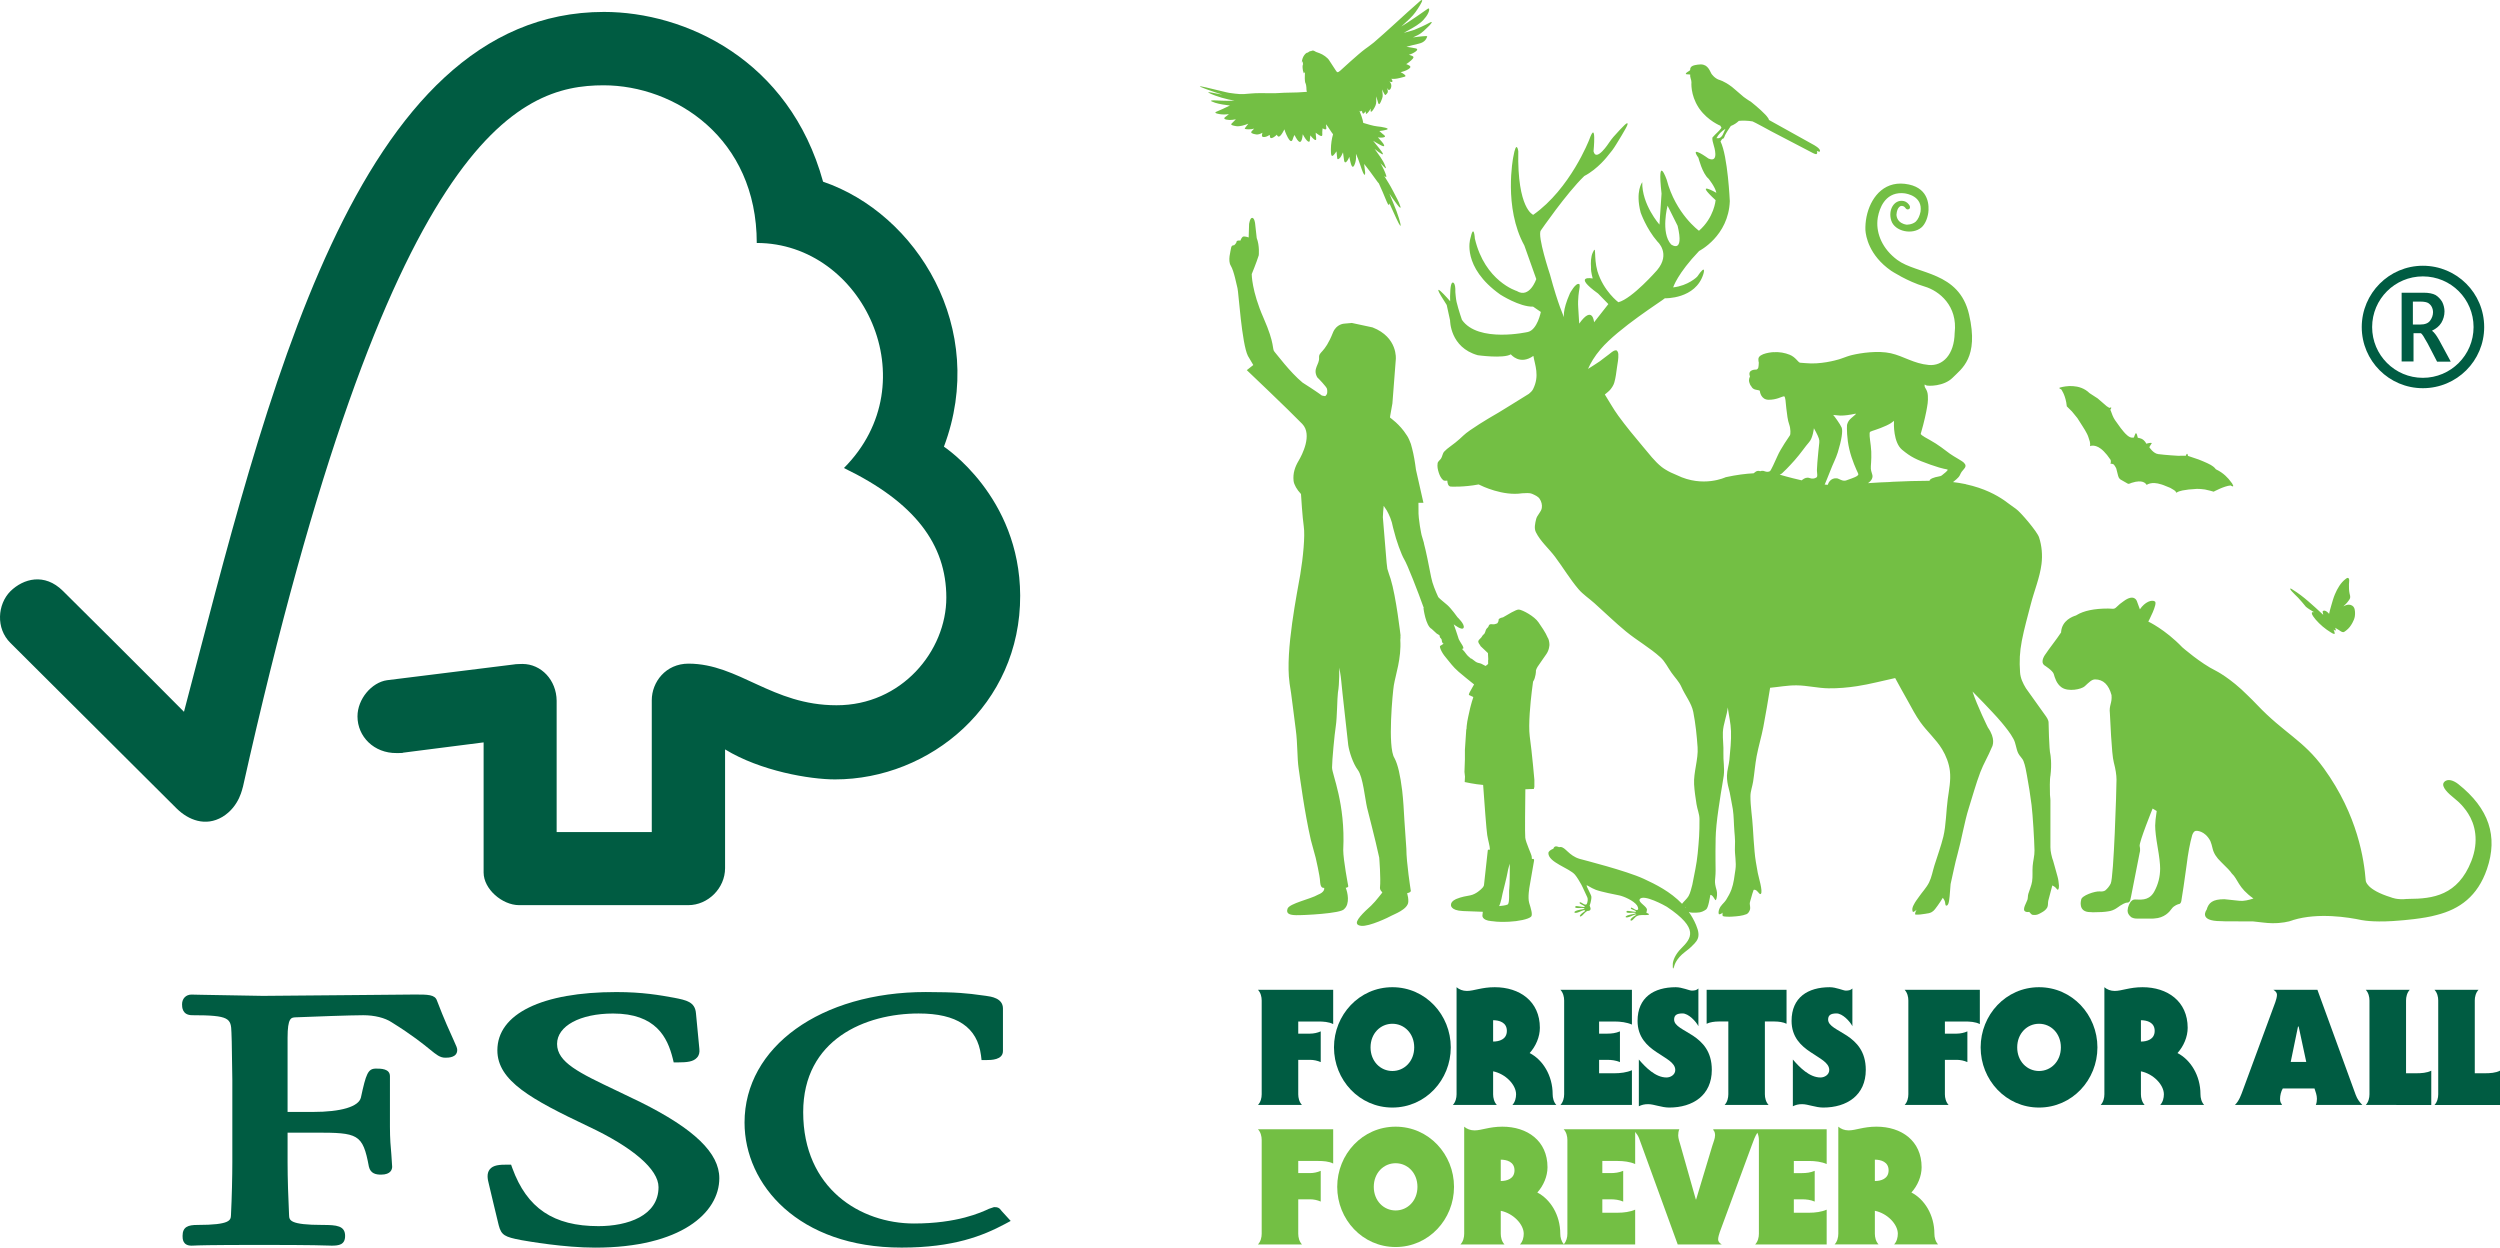 <?xml version="1.0" encoding="utf-8"?>
<!-- Generator: Adobe Illustrator 16.0.0, SVG Export Plug-In . SVG Version: 6.00 Build 0)  -->
<!DOCTYPE svg PUBLIC "-//W3C//DTD SVG 1.1//EN" "http://www.w3.org/Graphics/SVG/1.1/DTD/svg11.dtd">
<svg version="1.1" id="Layer_1" xmlns="http://www.w3.org/2000/svg" xmlns:xlink="http://www.w3.org/1999/xlink" x="0px" y="0px"
	 width="842.729px" height="420.567px" viewBox="0 0 842.729 420.567" enable-background="new 0 0 842.729 420.567"
	 xml:space="preserve">
<g>
	<g>
		<path fill="#005C42" d="M203.6,4.021c-84.166,0-113.89,130.765-141.581,235.92c-9.995-10.113-40.789-40.796-40.83-40.765
			c-6.194-6.12-13.302-4.152-17.671,0.121c-4.369,4.387-5,12.51,0,17.43c0.251,0.212,41.737,41.57,56.094,55.873
			c3.957,3.856,9.672,6.123,15.354,2.768c5.958-3.608,6.776-10.089,6.916-10.089C131.025,45.156,174.953,28.756,203.471,28.756
			c23.985,0,51.626,17.711,51.626,53.149c35.779,0,58.193,46.938,29.383,75.864c23.878,11.532,34.517,25.74,34.517,43.688
			c0,17.984-15.077,36.327-37.035,36.28c-21.79,0-32.873-13.989-49.87-14.027c-7.692,0-12.387,6.213-12.387,12.327v44.441H187.64
			v-44.264c-0.059-6.944-5.181-12.402-11.535-12.402c-0.122,0-2.756,0.063-2.692,0.146l-42.945,5.335
			c-5.198,0.739-9.964,6.353-9.964,12.198c0,6.812,5.561,12.441,13.189,12.359c0.948,0,2.246,0,2.132-0.119
			c-0.074,0,27.196-3.479,27.196-3.479v43.868c0,5.586,6.281,10.979,11.932,10.996h57.059c6.656,0,12.401-5.718,12.401-12.453
			v-40.05c11.942,7.301,28.535,10.116,37.068,10.116c31.997,0,62.549-25.152,62.41-62.004c-0.13-33.478-25.704-50.152-25.704-50.152
			c15.027-39.995-9.251-78.589-40.739-89.329C266.072,19.989,230.827,4.021,203.6,4.021"/>
		<path fill="#005C42" d="M167.657,354.051c0,10.346,11.56,16.571,30.561,25.606c15.083,7.062,23.765,14.534,23.765,20.507
			c0,9.707-10.463,13.156-20.249,13.156c-15.149,0-24.099-6.023-29.035-19.563l-0.416-1.165h-1.221
			c-2.692,0-4.807,0.119-5.991,1.609c-1.04,1.354-0.755,3.155-0.284,4.918c-0.042-0.034,3.324,13.894,3.324,13.894
			c0.884,3.41,2.099,3.952,7.506,5.002c2.366,0.42,14.605,2.552,24.973,2.552c28.94,0,41.886-11.753,41.886-23.399
			c0-8.486-8.416-16.611-26.548-25.639l-8.267-3.976c-12.412-5.907-19.877-9.438-19.877-15.659c0-6.028,7.741-10.243,18.888-10.243
			c14.453,0,18.334,8.087,20.104,15.136l0.323,1.339h1.396c3.21,0,5.244-0.261,6.425-1.582c0.723-0.73,0.965-1.737,0.835-2.945
			l-1.151-12.042c-0.315-3.85-3.265-4.414-7.346-5.219c-4.862-0.885-10.682-1.924-19.476-1.924
			C182.668,334.414,167.657,341.762,167.657,354.051"/>
		<path fill="#005C42" d="M250.979,378.411c0,20.921,18.19,42.141,52.942,42.141c17.542,0,27.42-4.001,34.774-7.912l2.001-1.073
			l-3.248-3.561l0.179,0.183c-0.754-1.103-1.389-1.287-2.546-1.287l-1.704,0.576c-2.635,1.231-10.684,4.955-25.284,4.955
			c-17.969,0-37.344-11.728-37.344-37.535c0-24.568,20.997-33.26,38.917-33.26c12.914,0,19.773,4.607,21.021,14.127l0.186,1.572
			h1.611c1.516,0,5.603,0,5.603-3.055v-14.333c0-3.497-4.036-4.031-5.748-4.262l-1.677-0.219c-4.134-0.577-8.09-1.065-18.58-1.065
			C276.693,334.414,250.979,352.906,250.979,378.411"/>
		<path fill="#005C42" d="M119.921,335.429l-31.307,0.273l-20.888-0.366l-3.177-0.071c-1.858,0-3.179,1.34-3.179,3.265
			c0,0.899,0,3.691,3.438,3.691c12.62,0,13.067,1.05,13.211,5.868l0.099,3.052l0.197,12.884v27.765
			c0,4.607-0.157,11.916-0.458,17.825c-0.079,1.689-0.185,3.303-11.332,3.303c-3.104,0-4.984,0.619-4.984,3.7
			c0,0.902,0,3.283,3.009,3.283l0.712-0.022c1.321-0.065,4.862-0.226,22.291-0.226c18.556,0,22.308,0.185,23.542,0.226l0.688,0.022
			c2.431,0,4.548-0.275,4.548-3.283c0-3.438-2.846-3.7-7.548-3.7c-11.204,0-11.266-1.613-11.34-3.276
			c-0.275-5.428-0.503-12.748-0.503-17.852v-9.988h9.361c14.367,0,15.994,0.375,18.044,11.453c0.561,2.407,2.481,2.704,4.093,2.704
			c3.381,0,3.754-1.847,3.754-2.678l-0.268-4.113c-0.235-2.384-0.479-5.354-0.479-9.378v-16.997c0-2.579-3.055-2.579-4.709-2.579
			c-2.714,0-3.349,1.745-5.081,9.785c-0.763,3.064-6.688,4.829-16.252,4.829H96.94v-24.985c0-6.803,1.208-6.842,2.705-6.911
			c5.491-0.234,18.816-0.71,22.803-0.71c3.795,0,7.291,0.872,9.55,2.362c7.102,4.418,10.748,7.418,12.954,9.206
			c2.148,1.745,3.357,2.755,5.139,2.755c0.996,0,4.036,0,4.036-2.612c0-0.634-0.259-1.235-1.247-3.387
			c-1.151-2.563-3.129-6.793-5.586-13.258c-0.687-2.041-3.064-2.041-7.457-2.041L119.921,335.429z"/>
	</g>
	<g>
		<g>
			<g>
				<path fill="#73BF44" d="M425.304,384.263v31.627c0,1.199-0.328,2.614-1.255,3.598h14.833c-0.927-0.983-1.255-2.398-1.255-3.598
					v-11.616h3.979c1.201,0,2.512,0.271,3.599,0.764v-10.36c-1.087,0.489-2.397,0.763-3.599,0.763h-3.979v-4.09h6.708
					c1.69,0,3.598,0.11,5.069,0.873v-11.56h-25.355C424.976,381.643,425.304,383.062,425.304,384.263z"/>
				<path fill="#73BF44" d="M470.451,379.791c-11.179,0-19.685,9.324-19.685,20.284s8.506,20.285,19.685,20.285
					c11.177,0,19.685-9.325,19.685-20.285S481.628,379.791,470.451,379.791z M470.451,408.035c-4.034,0-7.361-3.271-7.361-7.96
					s3.327-7.963,7.361-7.963c4.033,0,7.36,3.273,7.36,7.963S474.484,408.035,470.451,408.035z"/>
				<path fill="#73BF44" d="M591.652,380.663h-14.117v0.273c0.436,0.325,0.602,1.145,0.602,1.744c0,1.146-0.602,2.398-0.93,3.543
					l-5.454,18.104h-0.107l-5.126-18.104c-0.328-1.145-0.818-2.506-0.818-3.49c0-0.709,0.108-1.472,0.382-2.07h-14.884h-0.82H527.1
					c0.926,0.979,1.252,2.398,1.252,3.6v31.627c0,1.169-0.32,2.539-1.195,3.521c-0.88-0.979-1.201-2.352-1.201-3.521
					c0-6.38-3.378-11.669-7.742-13.905c2.072-2.291,3.435-5.451,3.435-8.507c0-8.942-6.815-13.686-15.211-13.686
					c-4.419,0-7.036,1.254-9.381,1.254c-1.417,0-2.618-0.49-3.49-1.254v36.098c0,1.2-0.325,2.617-1.254,3.599h14.832
					c-0.927-0.981-1.254-2.398-1.254-3.599v-7.743c4.253,0.872,7.745,4.581,7.745,7.743c0,1.2-0.328,2.617-1.258,3.599H527.1h0.112
					h23.987v-11.724c-1.689,0.762-3.926,1.035-5.887,1.035h-5.183v-4.525h2.782c1.417,0,2.834,0.163,4.253,0.764v-10.36
					c-1.419,0.6-2.836,0.763-4.253,0.763h-2.782v-4.09h5.183c1.961,0,4.197,0.273,5.887,1.036v-10.825
					c0.539,0.639,1.013,1.331,1.306,2.103l13.034,35.824h14.83c-0.653-0.437-1.201-0.872-1.201-1.746
					c0-0.652,0.33-1.797,0.548-2.398l10.796-29.282c0.566-1.539,1.077-3.015,1.88-4.232c0.353,0.786,0.515,1.652,0.515,2.435v31.627
					c0,1.199-0.327,2.614-1.254,3.598h24.101v-11.724c-1.69,0.762-3.926,1.035-5.887,1.035h-5.181v-4.525h2.779
					c1.42,0,2.838,0.163,4.254,0.764v-10.36c-1.416,0.6-2.834,0.763-4.254,0.763h-2.779v-4.09h5.181
					c1.961,0,4.196,0.273,5.887,1.036v-11.723h-22.405H591.652z M505.89,398.112v-7.199c2.019,0,4.635,0.71,4.635,3.602
					C510.524,397.401,507.908,398.112,505.89,398.112z"/>
				<path fill="#73BF44" d="M644.323,401.983c2.072-2.291,3.438-5.451,3.438-8.507c0-8.942-6.819-13.686-15.215-13.686
					c-4.418,0-7.034,1.254-9.378,1.254c-1.417,0-2.618-0.49-3.489-1.254v36.098c0,1.2-0.328,2.617-1.255,3.599h14.83
					c-0.927-0.981-1.252-2.398-1.252-3.599v-7.743c4.253,0.872,7.743,4.581,7.743,7.743c0,1.2-0.328,2.617-1.258,3.599h14.832
					c-0.926-0.981-1.251-2.398-1.251-3.599C652.068,409.509,648.688,404.22,644.323,401.983z M632.002,398.112v-7.199
					c2.016,0,4.633,0.71,4.633,3.602C636.635,397.401,634.018,398.112,632.002,398.112z"/>
			</g>
			<g>
				<path fill="#005C42" d="M437.627,368.877c0,1.202,0.328,2.617,1.255,3.597h-14.83c0.927-0.979,1.252-2.395,1.252-3.597v-31.621
					c0-1.202-0.325-2.618-1.252-3.601h25.353v11.557c-1.472-0.765-3.379-0.873-5.069-0.873h-6.708v4.091h3.982
					c1.198,0,2.509-0.272,3.596-0.765v10.362c-1.087-0.493-2.397-0.764-3.596-0.764h-3.982V368.877z"/>
				<path fill="#005C42" d="M469.361,361.025c4.034,0,7.359-3.269,7.359-7.96c0-4.688-3.325-7.963-7.359-7.963
					c-4.036,0-7.362,3.275-7.362,7.963C461.999,357.757,465.325,361.025,469.361,361.025 M489.043,353.065
					c0,10.959-8.506,20.281-19.682,20.281c-11.18,0-19.687-9.322-19.687-20.281c0-10.96,8.507-20.286,19.687-20.286
					C480.537,332.779,489.043,342.105,489.043,353.065"/>
				<path fill="#005C42" d="M503.317,351.102c2.018,0,4.634-0.713,4.634-3.603c0-2.889-2.616-3.593-4.634-3.593V351.102z
					 M490.995,332.779c0.872,0.76,2.073,1.257,3.49,1.257c2.348,0,4.96-1.257,9.378-1.257c8.394,0,15.212,4.742,15.212,13.689
					c0,3.047-1.362,6.219-3.439,8.504c4.371,2.238,7.752,7.522,7.752,13.904c0,1.202,0.323,2.617,1.249,3.597h-14.826
					c0.924-0.979,1.246-2.395,1.246-3.597c0-3.163-3.484-6.869-7.739-7.742v7.742c0,1.202,0.326,2.617,1.256,3.597h-14.832
					c0.929-0.979,1.254-2.395,1.254-3.597V332.779z"/>
				<path fill="#005C42" d="M550.107,372.474h-24.101c0.925-0.979,1.258-2.395,1.258-3.597v-31.62c0-1.203-0.333-2.619-1.258-3.602
					h24.101v11.723c-1.685-0.768-3.923-1.039-5.885-1.039h-5.18v4.091h2.78c1.419,0,2.828-0.163,4.247-0.764v10.361
					c-1.419-0.601-2.828-0.764-4.247-0.764h-2.78v4.524h5.18c1.962,0,4.2-0.273,5.885-1.033V372.474z"/>
				<path fill="#005C42" d="M552.443,357.156c2.297,2.669,5.619,6.054,9.325,6.054c1.37,0,2.949-0.932,2.949-2.513
					c0-2.51-3.164-3.872-6.333-6.05c-3.209-2.131-6.377-5.071-6.377-10.524c0-7.906,5.51-11.344,12.871-11.344
					c2.124,0,4.578,1.146,5.398,1.146c0.867,0,1.639-0.106,2.238-0.708v12.704c-0.819-1.634-3.329-4.303-5.352-4.303
					c-2.017,0-2.828,0.652-2.828,2.067c0,2.181,3.162,3.326,6.38,5.453c3.162,2.128,6.324,5.237,6.324,11.508
					c0,8.561-6.381,12.7-14.343,12.7c-2.616,0-5.13-1.143-7.142-1.143c-1.197,0-2.131,0.221-3.112,0.708V357.156z"/>
				<path fill="#005C42" d="M575.292,333.655h26.937v11.447c-1.084-0.545-2.664-0.764-4.028-0.764h-3.275v24.538
					c0,1.202,0.325,2.617,1.257,3.597H581.35c0.924-0.979,1.254-2.395,1.254-3.597v-24.538h-3.272c-1.362,0-2.942,0.219-4.039,0.764
					V333.655z"/>
				<path fill="#005C42" d="M604.36,357.156c2.289,2.669,5.618,6.054,9.322,6.054c1.362,0,2.944-0.932,2.944-2.513
					c0-2.51-3.164-3.872-6.324-6.05c-3.217-2.131-6.378-5.071-6.378-10.524c0-7.906,5.505-11.344,12.865-11.344
					c2.129,0,4.579,1.146,5.396,1.146c0.875,0,1.64-0.106,2.238-0.708v12.704c-0.819-1.634-3.322-4.303-5.343-4.303
					c-2.019,0-2.836,0.652-2.836,2.067c0,2.181,3.161,3.326,6.379,5.453c3.162,2.128,6.32,5.237,6.32,11.508
					c0,8.561-6.377,12.7-14.339,12.7c-2.617,0-5.12-1.143-7.142-1.143c-1.197,0-2.121,0.221-3.104,0.708V357.156z"/>
				<path fill="#005C42" d="M655.606,368.877c0,1.202,0.333,2.617,1.258,3.597h-14.826c0.925-0.979,1.25-2.395,1.25-3.597v-31.621
					c0-1.202-0.325-2.618-1.25-3.601h25.349v11.557c-1.467-0.765-3.382-0.873-5.066-0.873h-6.714v4.091h3.99
					c1.192,0,2.504-0.272,3.59-0.765v10.362c-1.086-0.493-2.397-0.764-3.59-0.764h-3.99V368.877z"/>
				<path fill="#005C42" d="M687.341,361.025c4.04,0,7.364-3.269,7.364-7.96c0-4.688-3.324-7.963-7.364-7.963
					c-4.035,0-7.358,3.275-7.358,7.963C679.982,357.757,683.306,361.025,687.341,361.025 M707.025,353.065
					c0,10.959-8.504,20.281-19.685,20.281c-11.175,0-19.679-9.322-19.679-20.281c0-10.96,8.504-20.286,19.679-20.286
					C698.521,332.779,707.025,342.105,707.025,353.065"/>
				<path fill="#005C42" d="M721.688,351.102c2.018,0,4.638-0.713,4.638-3.603c0-2.889-2.62-3.593-4.638-3.593V351.102z
					 M709.369,332.779c0.873,0.76,2.072,1.257,3.485,1.257c2.351,0,4.968-1.257,9.378-1.257c8.398,0,15.215,4.742,15.215,13.689
					c0,3.047-1.361,6.219-3.438,8.504c4.369,2.238,7.751,7.522,7.751,13.904c0,1.202,0.324,2.617,1.246,3.597h-14.824
					c0.924-0.979,1.246-2.395,1.246-3.597c0-3.163-3.484-6.869-7.739-7.742v7.742c0,1.202,0.332,2.617,1.256,3.597h-14.832
					c0.932-0.979,1.257-2.395,1.257-3.597V332.779z"/>
				<path fill="#005C42" d="M777.417,357.97l-2.56-11.939h-0.22l-2.457,11.939H777.417z M781.18,333.655l12.92,35.44
					c0.543,1.471,1.362,2.51,2.238,3.378h-15.702c0.269-0.598,0.379-1.358,0.379-2.07c0-1.198-0.436-2.348-0.817-3.49h-10.69
					c-0.602,0.983-0.924,2.403-0.924,3.542c0,0.601,0.162,1.421,0.599,1.748v0.271h-15.815c1.422-1.358,2.078-3.325,2.839-5.396
					L767,337.799c0.221-0.603,0.545-1.745,0.545-2.4c0-0.876-0.545-1.31-1.203-1.743H781.18z"/>
				<path fill="#005C42" d="M811.059,361.789h3.428c1.693,0,3.599-0.111,5.076-0.872v11.558H797.48
					c0.925-0.98,1.248-2.397,1.248-3.598v-31.62c0-1.203-0.323-2.62-1.248-3.602h14.826c-0.926,0.981-1.248,2.398-1.248,3.602
					V361.789z"/>
				<path fill="#005C42" d="M834.226,361.789h3.436c1.688,0,3.6-0.111,5.068-0.872v11.558h-22.082
					c0.934-0.98,1.256-2.397,1.256-3.598v-31.62c0-1.203-0.322-2.62-1.256-3.602h14.832c-0.922,0.981-1.254,2.398-1.254,3.602
					V361.789z"/>
			</g>
		</g>
		<path fill="#73BF44" d="M558.254,307.379 M774.657,201.465c0.939,0.98,1.774,2.033,2.649,3.083
			c0.827,0.717,1.943,1.295,2.813,1.863c-0.251-0.108-0.65-0.102-0.815,0.083c-0.066,0.516,0.242,0.946,0.488,1.326
			c0.251,0.377,0.536,0.738,0.813,1.056c1.466,1.682,3.137,3.099,5.057,4.272c0.398,0.246,0.823,0.534,1.322,0.566
			c0.089-0.601-0.224-1.036-0.377-1.487c0.218,0.137,0.367,0.338,0.757,0.295c0.074-0.348-0.141-0.63-0.217-0.915
			c0.458,0.243,0.855,0.51,1.328,0.81c0.388,0.248,0.934,0.719,1.457,0.677c0.256-0.021,0.662-0.353,0.945-0.571
			c0.92-0.699,1.535-1.532,2.085-2.54c0.343-0.634,0.715-1.414,0.838-2.245c0.136-0.941,0.068-2.109-0.202-2.775
			c-0.259-0.633-1.001-1.145-1.838-1.132c-0.757,0.01-1.247,0.288-1.841,0.567c0.665-0.571,1.296-1.224,1.813-1.974
			c0.18-0.26,0.395-0.528,0.461-0.812c0.13-0.562-0.079-1.11-0.19-1.621c-0.179-0.831-0.219-1.995-0.192-2.974
			c0.025-0.747,0.304-2.003-0.295-2.19c-0.301-0.097-0.586,0.163-0.835,0.352c-1.677,1.27-2.779,3.217-3.612,5.18
			c-0.514,1.204-0.846,2.495-1.221,3.758c-0.281,0.96-0.555,1.941-0.771,2.95l-0.069-0.293c-1.548-1.631-2.085-0.646-2.085-0.646
			l0.202,1.015c-0.009,0.028-0.019,0.055-0.022,0.084c-1.634-1.542-3.302-3.064-5.015-4.542c-1.629-1.408-3.354-2.751-5.217-3.896
			c-0.26-0.16-0.549-0.425-0.893-0.379c0.072,0.354,0.318,0.638,0.54,0.894C773.188,200.079,773.962,200.745,774.657,201.465z
			 M646.499,79.087c-0.007-0.002-0.02-0.003-0.029-0.006v0.035C646.47,79.116,646.481,79.102,646.499,79.087z M828.688,264.33
			c-1.48-1.173-3.671-2.103-4.845-0.626c-1.175,1.478,1.797,4.046,3.276,5.222c0.509,0.403,0.984,0.811,1.431,1.221
			c0.053,0.046,0.511,0.438,1.166,1.146c0.078,0.087,0.152,0.171,0.228,0.254c0.142,0.158,0.287,0.327,0.438,0.508
			c0.624,0.729,1.164,1.466,1.624,2.214c2.272,3.55,3.731,9.164,1.065,15.981c-4.552,11.638-13.032,12.722-21.068,12.76
			c-0.157,0.015-0.324,0.022-0.485,0.034l0.008-0.031c-3.521,0.419-5.493-0.515-5.493-0.515c-8.527-2.62-8.561-5.633-8.561-5.633
			h-0.002c-0.555-6.915-2.597-21.916-14.123-37.864c-6.88-9.515-13.454-11.866-22.495-21.403c-1.13-1.19-2.177-2.234-3.172-3.176
			c-0.008-0.009-0.013-0.017-0.021-0.028c-5.868-5.891-10.762-8.307-10.762-8.307c-5.126-2.51-11.255-7.881-11.255-7.881
			c-5.833-6.07-11.466-8.678-11.466-8.678s3.275-6.121,2.218-6.79c-1.061-0.668-3.337,0.13-5.057,2.66l-1.023-2.787
			c0,0-0.867-2.633-4.489,0.071l-0.002,0.003c-0.767,0.502-1.604,1.178-2.489,2.063c-0.735,0.734-1.349,0.387-2.721,0.387
			c-4.649,0-8.179,0.734-10.589,2.195c-0.071,0.042-0.141,0.093-0.212,0.134c-1.232,0.361-4.672,1.691-5.025,5.46
			c-0.006,0.093,0.006,0.159,0.004,0.243c-1.622,2.481-4,5.393-5.186,7.229c0,0-2.119,2.604-0.445,3.886c0,0,2.758,1.721,3.135,2.89
			c0.359,1.194,0.898,3.323,2.678,4.553c2.26,1.553,6.661,0.629,7.763-0.384c1.438-1.33,2.365-2.319,3.484-2.319
			c2.749,0,4.601,1.759,5.554,5.288c0.254,2.757-0.896,3.406-0.549,6.163c0.087,1.037,0.549,13.852,1.323,16.524
			c0.604,2.315,0.907,4.253,0.907,5.809c0,3.267-0.92,33.052-1.955,35.041c-0.466,0.934-1.097,1.694-1.848,2.316
			c-0.276,0.175-0.858,0.442-1.851,0.326c-1.422-0.166-6.27,1.38-6.27,2.885c0,0-1.205,4.092,3.091,4.092l0.021-0.016
			c0.256,0.037,0.51,0.071,0.789,0.071c2.383,0,4.135-0.107,5.278-0.324c0.008-0.001,0.008,0,0.008,0
			c2.021-0.233,3.475-1.606,3.947-1.885c0.473-0.28,1.616-1.061,2.481-1.061c0.862,0,0.99-1.015,0.99-1.015v-0.002
			c0.069-0.26,0.151-0.641,0.24-1.105l0.002,0.001l2.867-14.599c0.363-1.128,0.012-2.341,0.012-2.341
			c-0.208-1.337,4.371-12.638,4.371-12.638l1.375,0.835c-0.338,2.236-0.513,3.874-0.513,4.907c0,1.634,0.277,4.065,0.838,7.289
			c0.563,3.229,0.837,5.621,0.837,7.169c0,2.759-0.647,5.326-1.937,7.702c-0.039,0.074-0.084,0.139-0.123,0.211
			c-0.076,0.131-0.159,0.261-0.238,0.393c-1.802,2.691-4.567,2.149-6.218,2.149c-1.346,0-2.03,1.764-2.284,2.627
			c-0.016,0.044-0.025,0.095-0.037,0.145l-0.047,0.315c-0.035,0.213-0.089,0.416-0.089,0.655c0,0.797,0.353,1.464,1.013,2.014
			l-0.012,0.011c0,0,0.515,0.676,2.188,0.676h4.211c0.22,0.009,0.388,0.016,0.479,0.016c0.204,0,0.392-0.013,0.586-0.021
			c0.031,0,0.055,0.005,0.091,0.005c0.072,0,0.131-0.016,0.202-0.018c0.089-0.004,0.175-0.012,0.259-0.02
			c3.408-0.18,5.118-2.234,5.862-3.301c0.779-1.111,2.284-1.532,2.284-1.532c0.974,0,1.019-1.507,1.019-1.507
			c0.357-2.012,0.916-5.854,1.7-11.554c0.49-4.046,1.121-7.433,1.893-10.178c0.177-0.537,0.593-1.474,1.375-1.474
			c0,0,2.838-0.194,4.751,3.431c0.294,0.744,0.552,1.572,0.758,2.534c0.349,1.558,1.297,3.063,2.848,4.526
			c1.974,1.892,3.184,3.179,3.61,3.873c2.152,1.977,2.058,4.755,7.309,8.454c-1.635,0.523-3.191,0.908-4.649,0.779
			c-1.598-0.142-5.153-0.548-5.153-0.548c-3.979,0-5.313,1.179-5.988,3.566h-0.003c0,0-2.954,3.833,4.818,3.833
			c0.012,0,0.02-0.001,0.031-0.001c0.417,0.035,0.851,0.055,1.313,0.055c2.132,0,5.451,0.021,9.515,0.038
			c0.783,0.071,1.89,0.196,3.517,0.393c3.919,0.476,6.831,0.027,8.494-0.388c0.025,0,0.049,0,0.074,0
			c0.097-0.037,0.199-0.063,0.295-0.1c0.653-0.181,1.06-0.339,1.184-0.392c8.435-2.54,18.548-0.92,23.072,0.051
			c0,0,0.005,0,0.008-0.002c0.934,0.176,5.273,0.857,13.284,0.098c0,0,7.604-0.568,11.959-1.829
			c7.78-1.973,13.803-6.336,16.942-15.477C842.138,281.88,838.981,272.514,828.688,264.33z M694.818,131.253
			c0.081,0.108,1.186,1.61,1.7,4.398c0.059,0.521,0.134,0.994,0.167,1.203c0.002,0.044,0.016,0.079,0.018,0.122h0.002l0.003,0.005
			l1.744,1.733l1.809,2.214l1.716,2.693c0,0,1.563,2.33,1.988,3.687c0.264,0.841,0.419,1.325,0.501,1.572
			c0.101,0.452,0.16,0.996,0.052,1.517c0,0,1.988-1.008,4.694,1.792l0.653,0.733c0.002,0.002,0.002,0.003,0.004,0.006
			c0.006,0.004,0.008,0.004,0.01,0.006l0.385,0.43l1.227,1.679c0.033,0.142,0.151,0.768-0.073,1.295c0,0,0.498-0.137,1.158,0.264
			c0.116,0.169,0.244,0.364,0.404,0.603c0.488,0.733,0.495,1.119,0.495,1.119l0.543,2.127c0.188,0.804,0.778,1.183,0.778,1.183
			l2.444,1.391c0.232,0.22,1.001-0.117,1.313-0.267c1.941-0.633,3.109-0.531,3.783-0.314c0.183,0.071,0.367,0.137,0.534,0.248
			c0.289,0.187,0.559,0.423,0.761,0.767c0,0,0.186-0.144,0.525-0.293c0.163-0.074,0.375-0.143,0.626-0.206l0.01,0.001
			c0.804-0.196,2.053-0.232,3.798,0.336c0.088,0.025,0.16,0.049,0.241,0.077c0.18,0.057,0.362,0.121,0.56,0.195
			c0.024,0.014,0.069,0.029,0.097,0.038c0.078,0.036,0.13,0.059,0.13,0.059l1.967,0.794c0,0,0.436,0.254,1.205,0.718
			c0.78,0.441,0.757,0.92,0.757,0.92l0.973-0.453l1.156-0.314l2.122-0.323c0,0,1.902-0.143,2.698-0.205
			c0.792-0.062,2.779,0.2,2.779,0.2l1.741,0.408l1.19,0.33c0,0,3.534-1.924,5.708-2.102c0.256,0.165,1,0.603,0.856,0.047
			c0.008,0.002,0.018,0.002,0.025,0.004c0,0-0.02-0.042-0.052-0.102c-0.057-0.151-0.148-0.341-0.323-0.621
			c-0.165-0.265-0.301-0.439-0.419-0.554c-0.86-1.203-2.454-2.985-4.94-4.166c-0.034-0.018-0.057-0.029-0.057-0.029l-0.097-0.075
			c0,0-0.382-0.676-1.69-1.428c-1.301-0.748-4.059-1.817-4.059-1.817l-3.612-1.22c-0.216-1.286-0.562-0.523-0.719-0.064
			l-0.598,0.003h-0.739l-1.155,0.037c0,0-4.414-0.252-6.806-0.577c-1.688-0.196-3.019-2.336-3.019-2.336l0.678-1.118
			c0,0,0.442-0.371-0.218-0.339c-0.67,0.027-1.466,0.293-1.466,0.293s-0.485-1.175-1.64-1.68c-0.405-0.167-0.829-0.27-1.23-0.332
			c-0.051-0.213-0.142-0.583-0.242-0.903l0.002-0.003c0,0-0.017-0.051-0.041-0.123c0-0.005-0.003-0.009-0.003-0.013
			c-0.003-0.002-0.003-0.005-0.003-0.008c-0.008-0.022-0.018-0.045-0.027-0.067c-0.041-0.113-0.083-0.202-0.122-0.257
			c-0.119-0.193-0.278-0.279-0.432,0.151c0,0-0.357,0.732-0.456,1.145c-0.33,0.01-0.547,0.038-0.547,0.038
			c-1.079,0.071-2.417-1.423-2.881-1.985l-0.165-0.202l-0.015-0.019l-0.815-1.003c0,0-1.134-1.575-1.938-2.7
			c-0.628-0.88-1.163-2.381-1.362-2.984l-0.22-0.495c0.69-1.008,0.116-0.846-0.322-0.637l-0.897-0.573l-3.043-2.627l-2.74-1.776
			c-3.392-3.354-8.366-2.316-9.692-1.959c-0.155,0.028-0.269,0.062-0.345,0.098l-0.003,0.001
			C693.929,130.854,694.482,131.121,694.818,131.253z M416.597,40.211c-0.424,0.438-0.973,1.02-1.225,1.242
			c-0.417,0.364-0.848,0.735,1.355,1.077c1.144,0.175,2.775-0.315,4.076-0.834c-0.367,0.491-0.717,0.962-0.935,1.214
			c-0.52,0.606-0.313,0.636,1.092,0.683c0.634,0.024,1.284-0.095,1.81-0.239c-0.296,0.318-0.573,0.614-0.769,0.811
			c-0.641,0.636,0.143,0.949,1.444,1.153c0.712,0.111,1.519-0.229,2.102-0.563c-0.199,0.941-0.426,1.586,0.858,1.408
			c0.515-0.071,1.082-0.355,1.606-0.701c0.099,0.801,0.062,1.543,1.348,0.783c0.355-0.207,0.715-0.509,1.058-0.839
			c0.177,0.479,0.52,0.939,1.126,0.386c0.468-0.426,0.996-1.328,1.429-2.188c0.139,0.505,0.336,1.061,0.611,1.671
			c1.469,3.266,1.999,2.345,2.248,1.457c0.123-0.434,0.34-0.885,0.532-1.233c1.443,2.851,2.008,2.62,2.37,1.81
			c0.249-0.558,0.364-1.46,0.417-2.063c1.345,2.55,2.25,2.955,2.365,2.188c0.084-0.526,0.146-1.245,0.186-1.795
			c2.027,2.477,2.074,1.464,1.948,0.711c-0.088-0.513-0.123-1.229-0.133-1.63c0.155,0.123,0.315,0.25,0.485,0.375
			c2.051,1.506,1.728,0.471,1.723-0.467c-0.003-0.414,0.06-0.931,0.126-1.38c1.175,0.734,1.33,0.219,1.241-0.211
			c-0.063-0.317-0.081-0.755-0.078-1.158c0.566,0.68,1.88,2.855,2.351,3.384c-0.453,1.517-0.702,3.227-0.731,5.071
			c-0.029,2.075,0.236,2.514,0.781,2.066c0.371-0.309,0.85-0.993,1.113-1.39c0.283,2.45,0.064,3.056,0.932,2.429
			c0.488-0.356,0.946-1.306,1.257-2.083c0.12,0.71,0.224,1.427,0.266,1.986c0.106,1.412,0.446,1.971,1.314,0.646
			c0.263-0.399,0.428-0.792,0.531-1.149c0.126,0.587,0.257,1.187,0.393,1.763c0.576,2.467,1.185,1.83,1.692,0.009
			c0.244-0.875,0.239-1.921,0.173-2.779c0.392,0.891,0.921,2.104,1.574,4.135c1.247,3.87,1.57,3.174,1.53,2.197
			c-0.026-0.473-0.187-1.738-0.35-2.913c1.17,1.455,2.567,3.293,4.283,5.728c0.261,0.375,0.479,0.645,0.672,0.825
			c0.804,1.742,1.795,4.023,2.568,5.95c0.702,1.741,0.938,1.443,1.013,0.805c0.747,1.647,1.53,3.37,2.321,5.08
			c2.612,5.608,1.097,0.303,0.096-2.369c-0.54-1.453-1.592-3.985-2.441-6.002c0.655,0.979,1.511,2.194,2.609,3.647
			c2.23,2.951,0.641-0.702,0.088-1.73c-0.541-1.029-2.217-4.344-2.885-5.361c-0.315-0.484-0.983-1.58-1.597-2.603
			c0.073,0.072,0.15,0.139,0.219,0.201c1.085,0.896,0.304-0.847-0.175-1.975c-0.275-0.647-0.83-1.678-1.252-2.443
			c0.092,0.105,0.188,0.209,0.286,0.315c2.245,2.439,1.469,1.073,1.192,0.329c-0.271-0.752-0.776-1.627-1.518-2.726
			c-0.446-0.652-1.309-1.855-1.935-2.722c0.919,0.776,1.802,1.398,2.415,1.716c1.2,0.623-0.606-1.613-1.511-2.715
			c-0.451-0.549-0.99-1.219-1.417-1.749c0.863,0.537,1.76,1.074,2.724,1.556c1.734,0.871,0.859-0.525,0.133-1.334
			c-0.354-0.398-0.843-0.938-1.245-1.379c0.511,0.092,1.035,0.133,1.501,0.072c1.624-0.212,0.71-0.725-0.024-1.335
			c-0.308-0.264-0.675-0.585-0.985-0.866c0.877-0.105,1.776-0.25,2.41-0.442c1.505-0.446-1.523-0.983-3.162-1.132
			c-1.227-0.11-3.575-0.82-4.68-1.169c-0.086-1.039-0.988-3.404-1.278-4.089c0.401,0.344,0.657,0.212,0.817-0.035
			c0.144,0.795,0.338,1.21,0.65,0.912c0.22-0.207,0.471-0.458,0.698-0.69c-0.01,0.15-0.02,0.265-0.02,0.324
			c-0.025,0.486,0.071,0.842,0.753,0.056c0.373-0.435,0.676-0.901,0.888-1.318c-0.003,0.257-0.01,0.465-0.017,0.6
			c-0.058,0.761,0.369,0.576,0.916-0.277c0.545-0.855,1.018-1.691,0.979-2.734c-0.027-0.638-0.027-1.287-0.02-1.699
			c0.177,0.528,0.374,1.127,0.48,1.55c0.231,0.911,0.443,1.748,1.116,0.187c0.667-1.559,0.683-1.816,0.512-3.031
			c-0.056-0.385-0.083-0.743-0.096-1.06c0.192,0.468,0.446,1.036,0.651,1.393c0.411,0.711,0.401,0.629,0.946,0.038
			c0.544-0.587,0.293-1.128,0.049-1.817c-0.013-0.041-0.032-0.083-0.055-0.132c0.181,0.291,0.343,0.516,0.466,0.62
			c0.558,0.449,1.179-0.729,1.008-1.647c-0.083-0.456-0.342-0.847-0.588-1.128c0.233,0.107,0.479,0.194,0.654,0.203
			c0.438,0.021,0.407-0.375,0.192-0.743c-0.059-0.102-0.145-0.226-0.241-0.354c0.557,0.055,1.57,0.08,2.753-0.247
			c1.789-0.487,2.583-0.403,1.628-1.225c-0.314-0.272-0.771-0.519-1.242-0.732c0.721-0.183,1.784-0.501,2.561-0.999
			c1.24-0.79,0.769-1.142-0.377-1.635c-0.089-0.037-0.189-0.072-0.305-0.102c0.505-0.327,1.15-0.776,1.633-1.228
			c0.93-0.875,1.148-1.264,0.213-1.606c-0.283-0.106-0.606-0.223-0.932-0.34c0.458-0.125,0.867-0.267,1.173-0.418
			c1.765-0.885,2.156-1.595,0.87-1.765c-0.77-0.101-2.002-0.33-2.871-0.501c1.341-0.361,2.974-0.782,4.12-1.031
			c2.291-0.491,2.629-1.888,2.844-2.292c0.214-0.409-0.65-0.281-1.506-0.204c-0.599,0.052-1.943,0.184-3.253,0.379
			c0.52-0.243,1.065-0.5,1.563-0.747c1.7-0.84,2.671-2.101,3.426-2.738c0.751-0.64,2.213-2.355,0.613-1.481
			c-1.602,0.877-4.182,2.049-5.206,2.434c-0.59,0.225-2.211,0.648-3.49,0.989c0.771-0.41,1.774-0.956,2.854-1.59
			c2.277-1.344,3.486-2.228,4.707-3.947c1.222-1.716,1.244-3.148,0.468-2.554c-0.65,0.489-5.831,4.102-8.876,5.968
			c0.937-0.854,2.067-1.921,2.876-2.692c1.545-1.479,2.423-2.832,3.452-4.533c1.028-1.699,0.855-2.092,0.003-1.372
			c-0.851,0.718-7.758,6.899-8.832,7.949c-1.075,1.048-5.996,5.362-6.774,6.034c-0.778,0.667-2.598,1.95-2.935,2.198
			c-2.317,1.706-8.369,7.292-8.369,7.292c-0.749,0.579-0.988,0.826-1.516-0.092c-0.527-0.919-1.599-2.335-2.163-3.317
			c-0.572-0.983-2.142-2.066-3.322-2.485c-1.18-0.421-1.217-0.429-1.51-0.613c-0.235-0.15-0.77-0.482-1.25-0.103
			c-0.222-0.001-0.542,0.04-0.813,0.255c-0.468,0.375-0.49,0.268-0.7,0.324c-0.206,0.059-1.579,1.104-1.683,3.253
			c0,0,0.022,0.175,0.234-0.296c0.024-0.054,0.059-0.112,0.099-0.171c-0.06,0.458,0.018,0.831,0.101,1.08
			c-0.044,0.075-0.115,0.145-0.128,0.235c-0.155,0.869,0.032,1.376,0.089,1.981c0.052,0.531-0.027,0.486,0.209,0.262
			c0.237-0.223,0.035-0.051-0.034,0.305c-0.066,0.355,0.077,0.251,0.247,0.122c0.172-0.129,0.298-0.483,0.214,0.238
			c-0.079,0.721-0.029,2.633,0.099,2.971c0.126,0.333,0.313,0.584,0.406,1.7c0.047,0.578-0.027,0.801,0.168,1.488
			c-0.88,0.059-1.947,0.157-3.088,0.198l-4.636,0.113c-0.458,0.009-1.062,0.035-1.759,0.095c-1.548,0.134-3.635,0.021-6.229,0.028
			c-2.596,0.007-3.813,0.221-5.59,0.326c-1.773,0.104-4.393-0.371-4.896-0.414c-0.505-0.043-4.686-1.13-7.708-1.822
			c-3.021-0.693-2.738-0.451-0.084,0.552c1.625,0.615,3.967,1.367,5.542,1.866c-1.785-0.266-4.052-0.829-4.65-0.827
			c-0.704,0.004,1.219,0.909,4.344,1.853c1.6,0.482,3.179,0.801,4.347,0.996c-2.521,0.194-6.035-0.101-6.848-0.098
			c-0.937,0.007-1.951,0.075,0.327,0.82c1.449,0.475,3.615,0.771,4.993,0.923c-1.471,0.75-3.593,1.682-4.192,1.926
			c-0.696,0.286-1.462,0.597,0.702,0.976c1.104,0.193,2.262,0.122,3.142,0.001c-0.323,0.284-0.752,0.642-1.178,0.938
			c-0.848,0.593-0.202,0.94,1.328,1.039C414.998,40.473,415.813,40.363,416.597,40.211z M693.904,297.122
			c0.095,0.907,0.359,1.934-0.092,2.717c-0.217,0.394-0.717-0.548-1.071-0.801c-0.348-0.231-0.476-0.369-0.93-0.557
			c-0.301,1.15-0.596,2.305-0.906,3.449c-0.144,0.576-0.33,1.149-0.459,1.733c-0.146,0.746,0.005,1.601-0.351,2.269
			c-0.408,0.718-1.103,1.247-1.82,1.636c-0.929,0.504-1.579,1.025-3.118,0.818c-0.421-0.053-0.8-0.722-1.14-1.004
			c-0.411,0.121-1.001,0.082-1.378-0.159c-1.052-0.658,0.555-3.086,0.796-3.928c0.19-0.662,0.097-1.337,0.301-2.005
			c0.404-1.387,1.042-2.729,1.268-4.169c0.258-1.706,0.049-3.456,0.187-5.183c0.128-1.761,0.67-3.494,0.621-5.27
			c-0.074-3.438-0.567-11.898-0.99-15.303c-0.415-3.314-0.939-6.621-1.545-9.911c-0.301-1.647-0.572-3.341-1.179-4.898
			c-0.403-1.024-1.375-1.731-1.818-2.727c-0.688-1.51-0.757-3.271-1.551-4.731c-1.073-1.998-2.537-3.787-3.989-5.544
			c-1.922-2.307-4.053-4.433-6.089-6.627c-1.21-1.304-2.52-2.522-3.736-3.822c1.567,4.829,5.178,12.113,5.178,12.113
			c2.645,3.779,1.67,6.133,1.286,6.796c-1.128,2.813-2.745,5.421-3.824,8.266c-1.513,3.982-2.617,8.108-3.911,12.171
			c-1.462,4.629-2.449,10.706-3.755,15.377c-0.937,3.358-1.565,6.787-2.358,10.177c-0.203,1.849-0.219,3.721-0.506,5.552
			c-0.105,0.599-0.253,1.59-0.845,1.722c-0.569,0.119-0.385-0.982-0.615-1.52c-0.196-0.424-0.348-0.751-0.666-1.119
			c-0.574,0.88-1.089,1.808-1.737,2.639c-0.59,0.776-1.129,1.698-1.983,2.176c-0.614,0.343-1.326,0.48-2.044,0.557l0.008,0.006
			c-3.272,0.56-3.612,0.187-3.612,0.187c0.052-0.788,0.529-1.536,0.529-1.536h0.192c0,0-0.192-0.003-0.192-0.004
			c-0.722,0.701-1.223,0.765-1.223,0.765c-0.507-0.933,0.014-1.997,0.267-2.419c0.022-0.048,0.052-0.102,0.074-0.146
			c0.434-0.902,1.064-1.669,1.639-2.501c1.128-1.648,2.561-3.108,3.457-4.9c0.88-1.794,1.202-3.817,1.8-5.722
			c1.01-3.242,2.203-6.431,3.013-9.728c0.902-3.685,0.967-8.896,1.479-12.648c0.433-3.13,1.087-6.309,0.731-9.449
			c-0.299-2.586-1.289-5.13-2.632-7.362c-2.035-3.354-5.104-5.977-7.363-9.179c-1.592-2.236-2.852-4.683-4.179-7.079
			c-1.479-2.666-2.848-5.03-4.28-7.729c-4.264,0.912-8.494,2.064-12.805,2.724c-3.191,0.492-6.414,0.771-9.638,0.733
			c-3.615-0.044-7.19-0.967-10.803-0.999c-2.987-0.033-5.944,0.542-8.906,0.816c-0.759,4.514-1.407,8.681-2.28,13.17
			c-0.635,3.324-1.641,6.582-2.267,9.91c-0.524,2.817-0.734,5.697-1.181,8.533c-0.251,1.643-0.895,3.248-0.904,4.912
			c-0.014,3.548,0.631,7.072,0.816,10.628c0.177,3.421,0.315,4.577,0.571,7.993c0.188,2.443,0.663,4.863,1.089,7.27
			c0.22,1.244,1.794,6.248,1.046,7.038c-0.561,0.602-1.223-1.747-2.447-1.314c-0.34,0.973-0.558,1.595-0.802,2.587
			c-0.093,0.413-0.532,1.626-0.505,2.043c0.018,0.673,0.273,1.365,0.079,2.001c-0.197,0.615-0.586,1.313-1.17,1.546
			c-1.501,0.594-3.152,0.71-4.732,0.819c-1.003,0.077-2.669,0.063-3.286-0.171c-0.114-0.359-0.126-0.86-0.008-1.174
			c-0.383,0.338-0.656,0.536-1.252,0.57c-0.273-0.342-0.106-1.168,0.039-1.61c0.518-1.53,1.582-1.998,2.428-3.362
			c0.641-1.002,1.293-2.228,1.715-3.341c0.793-2.142,1.024-4.462,1.358-6.721c0.386-2.555-0.284-4.986-0.161-7.575
			c0.153-3.206-0.173-4.148-0.311-7.356c-0.104-2.433-0.185-4.896-0.731-7.266c-0.383-1.728-0.534-3.364-1.014-5.06
			c-0.403-1.447-0.662-2.956-0.635-4.456c0.029-1.807,0.66-3.555,0.823-5.358c0.291-3.194,0.652-6.423,0.541-9.63
			c-0.083-2.691-0.729-5.33-1.093-7.995c-0.271,2.753-1.541,5.579-1.646,8.348c-0.095,2.329,0.276,4.662,0.177,6.995
			c-0.096,2.577,0.439,5.079,0.116,7.641c-0.262,2.042-0.704,4.058-0.997,6.089c-0.528,3.541-1.112,7.073-1.457,10.637
			c-0.351,3.649-0.271,5.048-0.335,8.718c-0.048,2.666,0.059,3.928,0.044,6.592c-0.02,3.473-0.641,3.285,0.362,6.688
			c0.225,0.767,0.167,2.557-0.276,3.213c-0.256,0.396-0.879-1.746-1.857-1.746c-0.146,0.751-0.653,4.361-1.425,4.917
			c-1.616,1.163-2.75,1.11-4.689,1.089c-0.409-0.001-0.81-0.099-1.163-0.264c0.942,1.326,1.779,2.79,2.464,4.42
			c1.849,4.382,0.343,5.456-2.257,7.916l-1.464,1.158c-2.996,2.253-3.551,4.5-3.551,4.5c-0.792,2.854-0.555-0.756-0.555-0.756
			c0.234-1.445,1.153-3.265,2.789-4.902c3.418-3.411,6.218-6.669-4.797-14.045c-0.37-0.249-8.162-4.588-9.192-2.487
			c-0.479,1.013,2.603,2.408,2.469,3.535c-0.046,0.405-0.128,0.697-0.219,0.935c0.042,0.019,0.071,0.025,0.121,0.048
			c2.265,0.896-1.019,0.755-1.019,0.755l-0.004-0.008c-0.045-0.004-0.079-0.01-0.079-0.01c-0.278-0.007-0.522-0.004-0.742,0.006
			l0.006,0.021c-0.928,0-1.514,0.321-1.852,0.597c-0.34,0.376-0.609,0.637-0.811,0.795l0.018,0.021
			c-0.404,0.377-0.673,0.596-0.946,0.364c-0.273-0.232,0.562-0.953,0.562-0.953l0.01,0.017c0.483-0.441,1.279-0.884,1.302-0.896
			c0,0,0.275-0.227-0.128-0.143c-0.22,0.003-0.543,0.128-1.06,0.328c-2.184,1.044-2.339,0.525-2.339,0.525
			c-0.146-0.578,2.294-0.971,2.333-0.977c0.501-0.097,0.857-0.154,1.03-0.281l0.021-0.142c-0.214-0.055-0.549-0.065-1.073-0.053
			c-0.961,0.087-1.444,0.051-1.69-0.023l-0.006,0.001c0,0-0.354,0.016-0.354-0.303c0,0-0.114-0.513,1.234-0.216
			c0.489,0.039,0.971,0.143,0.99,0.146c0.437,0.063,0.754,0.109,0.969,0.087l0.01-0.074c0.115-0.424-1.839-0.704-1.718-1.113
			c0,0-0.013-0.106,0.046-0.176l-0.012-0.004c0.006-0.001,0.018-0.001,0.018-0.001c0.078-0.075,0.273-0.059,0.749,0.216
			c0,0,1.157,0.927,1.602,0.365c0.269-0.391-0.301-1.35-0.301-1.35c-1.15-1.693-4.64-3.127-5.996-3.402
			c-1.374-0.275-6.106-1.197-7.939-1.892c-1.833-0.693-3.156-1.868-3.085-1.382c0.074,0.487,1.525,3.026,1.614,3.701
			c0.06,0.432-0.136,1.82-0.582,3.004c0.077,0.417,0.397,0.792,0.304,1.236c-0.108,0.505-0.628,0.573-1.064,0.564
			c-0.123,0.095-0.451,0.236-0.709,0.491c-1.6,1.822-1.788,1.338-1.788,1.338c-0.364-0.474,1.721-1.795,1.761-1.816
			c-0.075-0.036-0.173-0.118-0.237-0.307c-0.219,0.002-0.543,0.129-1.06,0.328c-2.184,1.046-2.339,0.456-2.339,0.456
			c-0.147-0.579,2.292-0.971,2.337-0.978c0.497-0.097,0.854-0.154,1.027-0.28l0.021-0.141c-0.212-0.056-0.55-0.101-1.074-0.091
			c-0.964,0.088-1.443,0.053-1.692-0.021l-0.006,0.002c0,0-0.35,0.013-0.35-0.307c0,0-0.116-0.51,1.235-0.215v0.001
			c0.49,0.039,0.965,0.14,0.987,0.145c0.437,0.063,0.754,0.111,0.967,0.087l0.012-0.074c0.113-0.426-1.838-0.923-1.718-1.33
			c0,0-0.018-0.105,0.047-0.173l-0.012-0.005h0.018c0.078-0.076,0.268-0.062,0.745,0.214c0,0,1.161,0.927,1.605,0.363
			c0.34-0.649,0.45-1.78,0.196-2.264c-0.342-0.639-1.464-3.288-2.042-4.335c-0.474-0.878-1.495-2.592-2.134-3.315
			c-1.905-2.217-8.987-4.148-8.946-7.269c0.01-0.592,0.782-1.114,1.677-1.483v-0.002c0.391-1.36,1.855-0.523,1.855-0.523v0.002
			c0.202-0.03,0.381-0.049,0.534-0.049c1.698,0,2.795,2.934,6.489,4.011c1.191,0.343,15.635,3.969,21.586,6.717
			c4.021,1.858,8.977,4.317,12.908,8.419c0.443-0.629,1.724-1.753,2.192-2.589c0.646-1.146,0.904-2.541,1.268-3.814
			c0.662-3.512,1.48-6.961,1.815-10.541c0.446-4.616,0.631-6.981,0.606-11.628c-0.008-1.698-0.744-3.317-1.001-5
			c-0.348-2.226-0.688-4.468-0.815-6.719c-0.217-3.994,1.462-8.462,1.181-12.452c-0.276-3.984-0.688-7.975-1.454-11.902
			c-0.594-3.034-2.763-5.608-3.997-8.451c-0.781-1.791-2.228-3.21-3.349-4.807c-1.242-1.741-2.156-3.757-3.736-5.183
			c-3.583-3.251-7.878-5.647-11.627-8.725c-3.683-3.019-7.073-6.368-10.635-9.534c-1.778-1.592-3.81-2.915-5.362-4.723
			c-2.907-3.429-5.207-7.312-7.897-10.906c-2.103-2.803-4.897-5.145-6.452-8.276c-0.662-1.32-0.266-3.008,0.087-4.449
			c0.34-1.351,1.673-2.345,1.906-3.729c0.181-1.034-0.138-2.203-0.729-3.081c-0.547-0.817-1.555-1.237-2.445-1.643
			c-1.112-0.495-2.269-0.218-3.438-0.23c-6.444,1.008-13.557-2.41-14.675-2.977c-5.072,0.959-9.226,0.731-9.226,0.731
			c-1.183,0.096-1.313-1.516-1.328-1.921c-0.002-0.053-0.002-0.081-0.002-0.085c-0.483-0.015-1.053,0.137-1.415-0.181
			c-0.707-0.62-1.153-1.542-1.451-2.443c-0.369-1.169-0.585-2.066-0.406-3.273c0.086-0.574,0.82-1.065,1.141-1.551
			c0.476-0.721,0.5-1.725,1.086-2.357c0.58-0.617,1.242-1.149,1.931-1.651c0.004-0.002,0.01-0.007,0.01-0.007
			c0.027-0.023,0.059-0.043,0.088-0.065c2.484-1.759,4.422-3.684,4.422-3.684c1.979-1.952,9.376-6.29,9.376-6.29
			c1.447-0.704,12.274-7.54,12.696-7.762c0.574-0.448,1.106-0.974,1.409-1.56c2.292-4.554,0.625-8.159,0.12-11.232
			c-4.625,3.272-7.602-0.529-7.602-0.529c-2.516,1.513-11.132,0.306-11.132,0.306c-9.398-2.615-9.344-11.716-9.344-11.716
			l-1.136-5.217c-6.991-10.689,1.162-1.262,1.162-1.262c-0.054-1.276-0.033-2.189,0.025-2.873c0.002-0.025,0-0.044,0.002-0.072
			c0.085-3.067,0.619-3.397,0.897-3.357v-0.005c0,0,0.929-0.039,0.822,3.213c0,0,0.176,2.347,0.41,3.32
			c0.702,2.878,1.807,6.029,1.807,6.029c5.485,7.905,22.251,4.097,22.251,4.097c3.199-0.761,4.352-6.749,4.352-6.749l-2.608-1.787
			c-4.521,0.138-11.063-4.072-11.063-4.072c-13.087-9.284-10.125-18.754-10.125-18.754c1.232-5.648,1.557-0.109,1.557-0.109
			c3.362,14.416,14.108,17.656,14.108,17.656c4.352,2.693,6.597-4.015,6.597-4.015c-0.702-1.977-4.021-11.309-4.021-11.309
			c-7.095-12.857-3.756-29.731-3.756-29.731c1.104-6.324,1.71-2.066,1.71-2.066c-0.401,19.478,5.032,21.449,5.032,21.449
			c12.527-8.794,18.898-25.361,18.898-25.361c2.536-7.113,1.432,3.936,1.432,3.936c0.885,3.865,5.231-2.892,5.231-2.892
			c0.587-0.852,1.062-1.472,1.458-1.928v-0.003c3.55-3.943,5.043-5.514,4.762-4.164c-0.183,0.874-3.903,6.821-3.903,6.821
			l-0.002-0.005c-0.762,1.284-1.732,2.55-2.701,3.67h0.003c0,0-3.354,4.466-7.961,6.842c-6.078,5.882-14.663,18.374-14.663,18.374
			c-1.242,1.808,3.092,14.811,3.092,14.811c2.826,10.496,4.791,14.502,4.791,14.502s-0.774-1.996,1.949-8.162
			c0,0,1.941-3.652,3.104-3.102c0,0,0.422-0.063,0,2.131c0,0-0.529,2.829-0.317,5.785l0.334,5.417
			c4.577-6.426,5.01-0.446,5.01-0.446l4.816-6.137l-3.46-3.55c-8.886-6.395-1.818-5.089-1.818-5.089
			c-0.491-1.864-0.621-3.01-0.564-3.712c-0.121-1.669-0.063-3.572,0.564-4.969c1.372-3.062,0.258,1.521,1.586,6.203
			c2.07,6.794,7.07,10.494,7.07,10.494c4.675-1.212,13.041-10.801,13.041-10.801c4.727-5.601,0.128-9.642,0.128-9.642
			c-3.785-4.375-5.66-9.799-5.66-9.799c-1.858-7.178,0.542-10.232,0.542-10.232c-0.173,7.555,5.798,14.307,5.798,14.307
			l0.703-10.445c-1.561-14.045,1.734-4.688,1.734-4.688c3.014,11.507,10.88,17.206,10.88,17.206
			c5.125-4.439,5.61-10.312,5.61-10.312c-7.58-6.968,0.252-2.479,0.252-2.479c-0.382-2.015-2.642-4.765-2.642-4.765
			c-2.067-1.707-3.406-7.053-3.406-7.053c-3.304-4.635,3.367,0.25,3.367,0.25c3.826,1.734,1.817-4.359,1.817-4.359
			c-0.181-0.577-0.297-1.042-0.377-1.44l-0.026-0.121c-0.082-0.456-0.104-0.802-0.074-1.056l0.016,0.002
			c0.005-0.129,0.06-0.243,0.118-0.225c0.932-1.119,2.128-1.966,2.952-3.17c0,0-0.134-0.063-0.388-0.674
			c0,0-4.156-1.644-7.018-5.657c-0.048-0.065-0.089-0.129-0.134-0.192c-0.079-0.112-0.155-0.216-0.229-0.329l0.02,0.005
			c-2.792-4.258-2.394-8.491-2.394-8.491c0.027-0.839-0.586-1.689-0.389-2.554c-0.32-0.156-1.407-0.053-1.527-0.218
			c0.096-0.642,1.207-0.888,1.485-1.348c-0.086-1.454,1.38-1.622,2.543-1.811c3.063-0.499,3.775,1.376,4.635,3.085
			c0,0,0.972,1.458,2.492,2.007c0,0,1.778,0.409,4.288,2.326l0.004-0.011c0,0,0.108,0.089,0.277,0.231
			c0.287,0.229,0.581,0.478,0.887,0.75c1.161,0.977,2.782,2.354,2.902,2.489c0,0,1.881,1.371,2.407,1.603
			c0,0,3.131,2.471,4.914,4.377c0.143,0.139,0.291,0.304,0.436,0.487c0.452,0.538,0.757,1.003,0.767,1.304l14.87,8.272
			c0,0,2.829,1.437,2.279,2.364c0,0,0.02,0.265-1.003-0.192h-0.008c0.003,0.006,0.306,0.647,0,0.954c0,0-0.045,0.403-1.228-0.2
			l-14.102-7.358c0,0-5.902-3.235-6.336-3.354c-1.572-0.27-3.356-0.307-4.61-0.176c-0.747,0.716-1.632,1.305-2.709,1.724
			c-0.689,1.021-1.396,2.025-1.977,3.159c-0.303,1-0.594,1.109-0.594,1.109c-0.406-0.071-0.631,0.615-0.895,0.94
			c-0.002,0.002-0.005,0.003-0.007,0.006c2.456,4.88,3.132,20.129,3.132,20.129c-0.434,11.806-10.347,16.793-10.347,16.793
			c-7.321,7.642-8.752,12.273-8.752,12.273c5.144-0.59,8.081-3.594,8.081-3.594c3.305-4.805,2.109-0.915,2.109-0.915
			c-2.624,8.528-12.999,8.181-12.999,8.181c-0.812,0.796-15.606,10.042-21.655,17.172c-2.05,2.414-3.371,4.654-4.231,6.632
			c1.318-0.85,2.656-1.656,3.94-2.548c1.034-0.717,1.961-1.563,2.997-2.272c0.79-0.539,1.503-1.403,2.454-1.452
			c0.502-0.03,0.791,0.761,0.822,1.27c0.099,1.514-0.241,3.036-0.458,4.548c-0.234,1.704-0.421,3.428-0.904,5.083
			c-0.247,0.835-0.737,1.595-1.277,2.273c-0.526,0.667-1.277,1.149-1.906,1.726c1.518,2.391,2.875,4.889,4.546,7.172
			c2.632,3.604,5.474,7.052,8.349,10.459c2.009,2.353,3.864,4.895,6.279,6.805c0.377,0.301,0.784,0.562,1.192,0.819
			c1.215,0.767,2.533,1.374,3.88,1.912c0.012,0.008,0.023,0.011,0.023,0.011c8.864,4.368,16.467,0.699,16.467,0.699
			c3.65-0.804,6.82-1.182,9.455-1.323c0.018-0.022,0.029-0.041,0.052-0.064c0.229-0.205,0.454-0.383,0.656-0.502
			c0.829-0.479,1.448-0.124,1.448-0.124s0.728-0.327,1.501,0.008c0.769,0.33,1.668,0.204,1.935-0.154
			c0.268-0.356,1.367-2.547,2.415-4.988c1.052-2.447,3.965-6.624,4.198-6.974c0.239-0.372,0.273-2.188-0.238-3.64
			c-0.524-1.447-0.73-3.344-0.98-5.432c-0.265-2.085-0.198-2.61-0.375-3.259c-0.165-0.643-0.094-0.887-0.673-0.775
			c-0.601,0.124-2.321,1.136-4.917,1.129c-2.606-0.021-2.946-2.745-2.961-2.941c-0.025-0.188-0.134-0.256-1.351-0.456
			c-1.207-0.213-1.572-1.211-1.572-1.211s-0.293-0.143-0.623-1.237c-0.328-1.089,0.185-1.882,0.185-1.882s0.008-0.078,0.017-0.193
			c-0.867-2.296,1.827-2.272,2.184-2.258c0.789-0.288,0.72-0.945,0.806-2.35c-0.086-0.291-0.143-0.676-0.136-1.195
			c0.03-2.05,5.121-2.344,5.121-2.344s0.008,0.016,0.01,0.023c1.928-0.128,3.783,0.206,5.424,0.869
			c2.03,0.823,2.824,2.576,3.497,2.684c0.359,0.054,1.144,0.101,1.788,0.137c5.025,0.522,10.284-0.966,11.265-1.261
			c0.005-0.002,0.008-0.002,0.008-0.002c0.022-0.007,0.044-0.012,0.062-0.017c0.064-0.021,0.11-0.035,0.11-0.035
			c0.092-0.03,0.183-0.059,0.271-0.091c0.055-0.022,0.111-0.037,0.172-0.058c0.089-0.027,0.19-0.068,0.287-0.096
			c0.056-0.022,0.103-0.032,0.157-0.055c0.13-0.044,0.254-0.095,0.39-0.141c0.01,0,0.02-0.003,0.021-0.003
			c0.175-0.069,0.348-0.13,0.53-0.192c0.027-0.01,0.076-0.023,0.108-0.041c0.118-0.039,0.236-0.084,0.364-0.124
			c0.05-0.02,0.104-0.034,0.155-0.068c0.178-0.054,0.341-0.105,0.525-0.167c0.086-0.032,0.182-0.054,0.278-0.094
			c0.074-0.018,0.147-0.038,0.233-0.064c0.074-0.02,0.161-0.047,0.239-0.068c0,0,0.016,0,0.022-0.012
			c0.2-0.054,0.385-0.104,0.584-0.146c2.863-0.686,8.68-1.565,13.031-0.584c4.345,0.991,7.671,3.473,12.782,3.946
			c4.729,0.425,8.595-3.508,8.723-10.791c0-0.016,0.008-0.03,0.008-0.049c1.047-9.034-5.128-14.136-10.185-15.616
			c-5.757-1.688-11.237-5.304-11.237-5.304c-7.506-5.217-8.536-11.719-8.674-13.711c-0.045-1.434,0.069-2.917,0.372-4.457
			c0.084-0.42,0.185-0.816,0.285-1.211c1.598-5.917,6.146-11.395,14.024-9.696c6.93,1.495,6.784,7.457,6.519,9.516
			c-0.303,2.086-1.158,3.945-2.263,4.922c-3.071,2.678-9.052,1.395-10.215-2.263c-1.152-3.651,0.961-6.979,3.824-6.656
			c0.627,0.069,1.063,0.275,1.386,0.531h0.027c0,0,1.658,1.225,0.862,2.171c0,0-0.767,0.555-1.311-0.288l-0.008,0.006
			c0,0-0.437-0.812-1.474-0.717c0,0-1.378,0.233-1.555,2.939c0.018,0.693,0.32,2.883,3.381,3.375c0,0,1.872,0.089,3.144-1.044
			c0.796-0.802,1.307-1.964,1.585-3.33c0.764-5.218-4.611-6.089-5.456-6.193c-0.518-0.057-0.859-0.066-0.859-0.066
			c-5.821-0.083-7.543,5.354-8.034,7.936c-0.027,0.135-0.053,0.275-0.076,0.414c-0.089,0.562-0.112,0.917-0.112,0.917
			c-0.355,4.442,1.665,9.525,6.704,13.257c6.705,4.966,20.818,3.768,24.194,18.396c3.379,14.62-2.568,18.285-5.515,21.286
			c-2.968,3.005-8.319,2.873-8.918,2.605c-0.587-0.253-0.563-0.568-0.553,0.189c0.01,0.754,0.99,1.254,1.093,3.276
			c0.11,2.018-0.104,3.005-0.54,5.371c-0.437,2.357-1.738,7.267-1.849,7.443c-0.099,0.178,0.207,0.604,3.014,2.109
			c2.814,1.517,5.309,3.563,6.794,4.639c1.488,1.072,4.076,2.375,4.725,3.046c0.664,0.675,0.78,1.242,0.056,2.076
			c-0.729,0.837-0.938,1.071-1.406,2.11c-0.013,0.03-0.032,0.059-0.047,0.087c-0.489,0.947-1.754,1.783-2.263,2.255
			c1.214,0.147,2.81,0.376,4.335,0.702c-0.011,0.01-0.015,0.019-0.022,0.027c6.297,1.368,10.32,3.642,12.883,5.381
			c1.355,0.929,2.625,1.993,3.997,2.905c1.471,0.978,7.172,7.652,7.805,9.604c0.943,2.864,1.202,6.008,0.831,8.997
			c-0.59,4.663-2.475,9.072-3.638,13.631c-1.05,4.07-2.203,8.13-3.001,12.258c-0.718,3.789-0.858,6.791-0.592,10.637
			c0.13,1.948,0.958,3.685,1.974,5.35l6.792,9.512c0,0,0.845,1.123,0.845,2.026c0,0,0.17,9.289,0.619,10.81c0,0,0.544,2.983,0,7.205
			c0,0-0.299,0.685-0.146,6.367c0,0.002,0,0.005,0,0.008c0.121,1.021,0.152,1.86,0.152,1.86v15.807
			c-0.041,1.398,0.572,3.567,0.604,3.677c0.109,0.281,0.21,0.561,0.297,0.843c0.389,1.288,0.741,2.597,1.087,3.904
			C693.445,295.049,693.791,296.069,693.904,297.122z M578.587,46.59c0.19-0.011,0.409,0.008,0.599,0.008
			c0.087,0,0.18-0.008,0.27-0.019c1.291-0.388,1.553-2.021,2.178-3.15C580.329,44.212,579.29,45.241,578.587,46.59z M563.307,82.387
			c0,0,4.514,3.406,2.205-6.264l-3.393-6.801C562.119,69.321,559.745,78.444,563.307,82.387z M568.163,305.955
			c-0.007-0.081-0.021-0.159-0.015-0.246c-0.049,0.027-0.099,0.04-0.149,0.061C568.053,305.833,568.109,305.892,568.163,305.955z
			 M613.119,147.798c-0.323-1.087-1.671-3.443-1.671-3.443s-0.34,3.274-1.592,4.667c-1.258,1.395-2.861,3.835-4.915,6.144
			c-2.05,2.309-3.781,4.011-4.268,4.421c0,0-0.005,0.002-0.005,0.005c-0.294,0.248-0.498,0.272-0.749,0.415
			c0.049,0.01,0.076,0.017,0.076,0.017s3.186,0.963,7.336,1.897c0.069-0.061,0.143-0.121,0.229-0.188
			c0.77-0.601,1.585-0.891,2.423-0.589c0.837,0.313,1.639,0.233,2.276-0.165c0.564-0.351,0.247-1.1,0.217-2.277
			c-0.003-0.157-0.005-0.321,0.005-0.495c0.064-1.48,0.153-2.806,0.469-5.991C613.251,149.027,613.443,148.881,613.119,147.798z
			 M615.021,163.324c-0.068,0.014-0.139,0.015-0.208,0.026c0.053,0.006,0.102,0.016,0.153,0.022
			C614.982,163.357,615.004,163.339,615.021,163.324z M626.42,159.88c-0.008-0.136-0.054-0.299-0.198-0.585
			c-0.37-0.78-1.982-4.191-2.834-7.859c-0.86-3.667-0.846-7.148-0.782-8.086c0,0,0.116-1.323,1.486-2.447
			c1.357-1.144,1.767-1.487,1.409-1.449c-0.013,0.002-0.03,0.002-0.06,0.007l-0.012,0.009c-0.02-0.003-0.039-0.001-0.059,0.006
			c0,0-0.015,0-0.034,0.004c-0.021-0.001-0.027,0.005-0.047,0.006c-0.19,0.037-0.489,0.096-0.858,0.164h-0.007
			c-0.063,0.016-0.134,0.026-0.21,0.042h-0.002c-0.144,0.026-0.297,0.049-0.454,0.081c-0.012-0.001-0.014-0.001-0.027,0.006
			c-0.071-0.001-0.142,0.015-0.224,0.022c-0.005,0.011-0.013,0.011-0.018,0.011c-0.168,0.025-0.34,0.053-0.508,0.072
			c-0.01,0.001-0.018,0.001-0.027,0.006c-0.068,0.017-0.152,0.024-0.222,0.04c-0.017-0.002-0.036,0.005-0.062,0.002
			c-0.076,0.003-0.152,0.016-0.233,0.022c-0.002,0.005-0.002,0.005-0.013,0.005c-0.202,0.024-0.387,0.044-0.587,0.056
			c-0.012,0.003-0.023,0.004-0.031,0.009c-0.19,0.02-0.38,0.03-0.569,0.034c-0.008,0.005-0.022,0.004-0.04,0.004
			c-0.185,0.016-0.377,0.017-0.562,0.015c0,0-0.01,0-0.022,0.009c-0.194-0.001-0.367-0.011-0.544-0.022
			c-2.067-0.138-2.274-0.277-2.067-0.138c0.194,0.138,2.331,3.035,2.802,4.181c0.476,1.129-0.037,4.295-1.291,8.36
			c-0.645,2.093-1.688,3.967-2.553,6.285c-0.602,1.624-1.633,3.982-1.856,4.562c-0.012,0.002-0.022,0.002-0.034,0.005
			c0.345,0.043,0.688,0.081,1.029,0.117c0.308-0.864,1.114-2.356,2.997-2.205c0.158-0.018,0.291,0.021,0.586,0.142
			c0.089,0.029,0.181,0.065,0.271,0.117c0.099,0.043,0.2,0.091,0.301,0.134c0.002,0.006,0.01,0.007,0.01,0.007
			c0.114,0.047,0.214,0.092,0.32,0.141c0.005,0.002,0.022,0.005,0.035,0.015c0.104,0.04,0.217,0.085,0.314,0.108
			c0.035,0.011,0.045,0.016,0.071,0.029c0.029,0.01,0.066,0.012,0.082,0.021c0.032,0.004,0.069,0.006,0.101,0.023
			c0.027,0,0.053,0.016,0.082,0.02c0.026,0.002,0.054,0.003,0.091,0.012c0.027,0.001,0.059,0.002,0.084,0.004
			c0.032,0.014,0.063,0.016,0.101,0.017c0.029,0.002,0.064,0.004,0.081,0.006c0.035,0.001,0.064,0.004,0.1-0.004
			c0.031,0.002,0.059,0.004,0.091,0.006c0.031-0.004,0.059-0.002,0.101-0.002c0.029-0.008,0.053-0.006,0.084-0.019
			c0.035,0,0.071-0.006,0.116-0.02c0.023-0.001,0.051-0.008,0.063-0.012c0.066-0.011,0.131-0.026,0.192-0.055
			c1.033-0.366,3.071-1.05,3.588-1.452C626.284,160.213,626.436,160.103,626.42,159.88z M656.472,158.281
			c-0.411-0.214-0.853,0.066-5.709-1.635c-4.837-1.71-6.622-2.584-9.589-5.043c-2.968-2.47-2.782-8.799-2.732-9.495
			c0.044-0.685,0.177,0.081-2.543,1.341c-2.722,1.271-5.094,1.821-5.486,2.111c-0.376,0.292-0.138,2.063,0.21,4.691
			c0.355,2.631,0.118,5.538,0.027,6.909c-0.089,1.305,0.227,1.934,0.46,2.773c0.016,0.053,0.035,0.1,0.047,0.156
			c0.225,0.853-0.202,1.934-1.476,2.781c2.918-0.192,5.946-0.372,7.05-0.372c0.33,0,0.744-0.034,1.2-0.089
			c4.166-0.19,8.338-0.336,12.506-0.344c0.012-0.238,0.235-0.551,0.994-0.875c1.38-0.591,2.587-0.484,3.15-0.949
			c0.016-0.012,0.037-0.029,0.055-0.044C655.228,159.705,656.884,158.487,656.472,158.281z M522.21,218.106
			c-0.11,0.711-0.36,1.488-0.89,2.302c-0.477,0.729-0.944,1.379-1.38,1.98c-0.451,0.689-0.995,1.484-1.651,2.401
			c-0.241,0.415-0.427,0.809-0.539,1.192c-0.006,0.202-0.006,0.401-0.016,0.602c-0.02,0.285-0.043,0.561-0.107,0.835
			c-0.075,0.383-0.178,0.754-0.281,1.142c-0.081,0.314-0.215,0.609-0.385,0.903c-0.073,0.099-0.128,0.216-0.18,0.314
			c0,0-0.773,5.294-1.122,10.585c0,0,0.008,0.021,0.018,0.044l-0.023-0.006c-0.188,2.926-0.255,5.829,0.006,7.814
			c0.776,5.559,1.563,14.66,1.563,14.66v2.624l-0.13-0.023l-0.035,0.492c-0.192-0.035-2.188,0.059-2.877,0.094
			c-0.069,5.285-0.171,15.127-0.03,16.327c0.188,1.653,2.035,5.461,2.161,6.283c0.029,0.192,0.059,0.499,0.076,0.868h0.427
			c0,0,0.424,0,0.298,0.592l-1.522,8.779c0,0-0.663,3.597-0.116,5.461c0.572,1.844,1.254,4.001,0.646,4.619
			c-0.886,0.889-4.377,1.579-7.431,1.719c-0.885,0.036-1.867,0.062-2.838,0.041v0.004l-0.023-0.004
			c-0.924-0.017-1.836-0.075-2.634-0.205l-0.382-0.029c-3.482-0.281-3.103-2.004-3.103-2.004l0.14-1.151l-1.382-0.053
			c-1.003-0.023-2.304-0.064-3.413-0.128l-1.865-0.069c-4.414-0.177-4.086-2.12-4.086-2.12c0-1.324,1.949-2.013,1.949-2.013
			l0.002,0.001c1.417-0.608,3.453-0.987,4.552-1.16c0.002-0.001,0.006-0.002,0.006-0.002c1.961-0.371,3.657-2.089,3.657-2.089
			c0.864-0.726,0.955-1.308,0.957-1.32l1.277-11.653c0-0.506,0.596-0.33,0.596-0.33l0.144-0.021
			c-0.071-1.448-0.586-2.881-0.916-4.907c-0.26-1.536-0.957-10.9-1.378-16.895c-2.757-0.207-6.216-0.976-6.216-0.976l0.1-1.817
			l-0.178-1.614l0.147-4.167v-3.233l0.461-6.94l0.071-0.031c0.029-0.353,0.029-0.697,0.066-1.036
			c0.124-1.063,0.27-2.131,0.521-3.173c0.215-0.933,0.413-1.865,0.623-2.803c0.048-0.206,0.099-0.423,0.163-0.645
			c0.15-0.56,0.308-1.131,0.458-1.682c0.108-0.341,0.213-0.683,0.335-1.027c0.05-0.152,0.144-0.304,0.104-0.5
			c-0.438-0.268-0.971-0.425-1.45-0.686c0-0.114-0.018-0.221,0.01-0.311c0.054-0.193,0.138-0.372,0.226-0.55
			c0.203-0.37,0.397-0.745,0.616-1.116c0.288-0.536,0.591-1.056,0.89-1.571c-1.767-1.41-3.999-3.229-5.173-4.238
			c-2.118-1.84-2.779-2.996-4.384-4.883c-1.604-1.874-2.192-3.745-1.875-3.866c0.32-0.12,1.181-0.789,1.181-0.789
			s-0.513,0.046-0.627-0.979c-0.085-1.007-0.605-0.643-0.711-1.475c-0.018-0.134-0.05-0.238-0.077-0.352l-0.943-0.577l-1.692-1.558
			c-2.031-1.035-2.761-6.983-2.761-6.983l0.104-0.078c-1.949-5.501-5.54-14.68-6.609-16.422c-0.909-1.482-2.705-6.353-3.543-9.908
			c-0.084-0.22-0.157-0.477-0.217-0.81c-0.412-2.375-1.349-4.391-2.095-5.714l-1.05-1.577c-0.146,1.264-0.241,2.818-0.283,3.837
			l1.273,15.389l0.247,2.022c0.401,1.305,0.82,2.626,1.094,3.349c1.854,5.967,3.361,19.175,3.361,19.175l-0.052-0.024
			c0.037,0.506,0.027,0.997-0.042,1.455c0.396,6.231-1.614,11.818-2.181,15.285c-0.377,2.266-2.179,20.813,0.202,24.517
			c1.172,2.149,2.001,6.04,2.567,10.664c0.002,0.006,0.002,0.009,0.006,0.015c0.02,0.15,0.043,0.348,0.068,0.58
			c0.325,2.79,0.557,6.59,0.714,9.662c0.354,4.856,0.666,9.687,0.666,9.687c0,4.601,1.451,13.845,1.451,13.845
			c0.284,0.702-0.521,0.987-1.186,1.104c0.252,0.945,0.448,1.877,0.388,2.94c-0.146,2.575-5.01,4.249-5.718,4.68
			c-0.697,0.433-7.437,3.693-10.14,3.398c-2.693-0.309-1.414-2.264,1.439-5.06c3.019-2.643,3.703-3.759,5.442-5.88
			c0.089-0.109,0.165-0.253,0.232-0.412c-0.825-0.545-0.809-1.446-0.809-1.446c0.335-3.227-0.242-10.107-0.249-10.205
			c-1.485-6.86-3.701-15.097-4.083-16.777c-0.712-3.035-1.38-10.402-3.09-12.719c-1.732-2.301-2.95-6.292-3.266-8.412
			c-0.217-2.26-2.151-19.011-2.339-21.441c-0.196-2.425-0.712-4.688-0.712-4.688s0.143,5.307-0.426,8.403
			c-0.26,1.874-0.27,8.386-0.71,11.235c-0.451,2.864-1.274,11.665-1.274,14.043c0,2.36,4.544,12.076,3.777,27.626
			c-0.002,0.06-0.002,0.107-0.007,0.162c0.007,3.363,1.661,11.998,1.661,11.998c0.188,0.491-0.301,0.676-0.823,0.743
			c0.644,1.53,1.506,5.402-0.516,7.164c-0.953,1.525-14.109,2.14-16.22,2.067c-2.089-0.049-3.496-0.454-2.86-2.211
			c0.638-1.76,7.829-3.243,10.234-4.683c2.158-0.835,2.19-1.912,2.111-2.321h-0.313c-1.043,0-1.069-2.108-1.069-2.108
			c-0.055-1.885-1.479-7.99-1.479-7.99c-0.699-2.507-1.337-4.821-1.631-5.99c-2.228-9.809-3.612-20.755-4.125-24.155
			c-0.516-3.403-0.335-8.458-0.953-12.982c-0.553-3.939-1.512-12.549-2.09-15.639c-0.004-0.022-0.008-0.051-0.013-0.073
			c-0.01-0.094-0.007-0.167-0.021-0.265c-1.497-10.646,2.682-30.754,3.628-36.432s1.656-13.011,1.184-16.166
			c-0.451-3.01-0.902-10.314-0.943-10.974c-0.013-0.015-0.028-0.027-0.043-0.041l-0.037,0.022c0-0.021,0-0.039,0.001-0.059
			c-1.247-1.317-2.279-3.048-2.418-4.338c-0.279-2.583,0.492-4.745,1.714-6.804c1.083-1.827,4.722-8.726,1.226-12.375
			c-4.827-4.973-18.707-18.143-18.707-18.143l2.187-1.728c-0.571-0.95-1.165-1.953-1.815-3.076
			c-2.077-4.141-3.159-21.583-3.509-22.811c-0.34-1.229-1.164-5.775-2.255-7.569c-1.094-1.793-0.052-4.894,0.086-5.976
			c0.141-1.083,1.018-0.936,1.018-0.936s0.783-0.614,0.833-1.198c0.05-0.567,1.306-0.377,1.306-0.377s0.24-0.784,0.717-1.235
			c0.466-0.443,2.061,0.186,2.061,0.186l0.141-4.511c0,0,0.285-2.156,1.057-2.107c0.782,0.045,0.976,1.945,0.976,1.945l0.537,4.855
			c1.03,2.637,0.688,5.824,0.688,5.824c-0.793,2.532-2.366,6.334-2.366,6.334s-0.05,5.657,3.968,14.765
			c4.009,9.109,2.791,10.508,3.74,11.462c0.525,0.529,5.175,6.845,9.423,10.348c0.806,0.505,1.802,1.152,2.766,1.786
			c0.062,0.043,0.125,0.081,0.185,0.124c0.094,0.061,0.18,0.118,0.271,0.179c0.105,0.071,0.214,0.142,0.317,0.211
			c0.069,0.046,0.138,0.092,0.21,0.138c0.108,0.074,0.216,0.146,0.327,0.218c0.069,0.049,0.144,0.097,0.212,0.144
			c0.136,0.092,0.267,0.179,0.393,0.265c0.021,0.018,0.051,0.035,0.073,0.052c0.152,0.104,0.303,0.206,0.438,0.299
			c0.037,0.024,0.069,0.047,0.102,0.072c0.104,0.069,0.197,0.135,0.286,0.197c0.031,0.024,0.063,0.044,0.093,0.068
			c0.074,0.054,0.146,0.102,0.21,0.147c0.027,0.021,0.057,0.043,0.084,0.064c0.054,0.038,0.099,0.074,0.138,0.105
			c0.018,0.014,0.042,0.029,0.057,0.041c0.047,0.041,0.081,0.069,0.094,0.085c0.209,0.281,1.111,0.278,1.291,0.36
			c0.183,0.09,0.357-0.333,0.587-0.558c0.211-0.223,0.275-1.163,0.113-1.882c-0.16-0.722-2.945-3.579-3.277-3.874
			c-1.645-2.912,0.746-4.306,0.605-6.57c-0.157-2.266,1.809-1.28,4.675-8.52c1.151-2.917,3.775-3.021,3.775-3.021l2.595-0.233
			l6.981,1.499c8.64,3.379,7.836,10.769,7.836,10.769l-1.143,14.85l-0.774,4.343l-0.012,0.463c0.002,0.001,0.002,0.001,0.002,0.002
			c0,0,3.295,2.234,5.564,5.861c0.012,0.017,0.025,0.022,0.037,0.041c0.299,0.414,0.571,0.93,0.83,1.519
			c0.436,0.918,0.773,1.909,0.988,2.953c0.558,2.118,0.98,4.628,1.301,7.167l2.523,11.159h-1.682c0.028,1.07,0.03,1.909,0.014,2.405
			c-0.113,3.206,1.035,8.434,1.035,8.434v0.001c0.359,1.23,0.67,2.282,0.8,2.713c0.025,0.08,0.025,0.149,0.014,0.211
			c0.641,2.323,1.602,7.092,2.417,11.322c0.436,2.261,1.469,4.649,2.391,6.696c0.546,0.643,1.909,1.687,3.038,2.664
			c1.343,1.162,3.452,4.139,3.452,4.139s2.541,2.373,2.07,3.522c-0.468,1.15-3.342-1.146-3.342-1.146
			c0.099,0.111,1.358,3.955,1.358,3.955s0.136,0.424,0.313,0.985c0,0.003,0,0.004,0,0.005c0.264,0.529,0.559,1.059,0.896,1.565
			c0.128,0.192,0.229,0.359,0.32,0.513c0.029,0.056,0.05,0.1,0.077,0.148c0.052,0.092,0.096,0.183,0.133,0.261
			c0.022,0.049,0.037,0.092,0.054,0.137c0.022,0.063,0.047,0.124,0.063,0.177c0.01,0.038,0.018,0.073,0.021,0.105
			c0.008,0.048,0.01,0.089,0.01,0.125c0,0.027-0.002,0.054-0.008,0.074c-0.004,0.033-0.014,0.059-0.025,0.082
			c-0.011,0.018-0.021,0.034-0.033,0.047c-0.02,0.02-0.042,0.034-0.066,0.045c-0.015,0.007-0.026,0.016-0.046,0.021
			c-0.03,0.01-0.067,0.013-0.104,0.015c-0.015,0-0.029,0.005-0.047,0.004c-0.051-0.001-0.108-0.009-0.173-0.021c0,0,0,0-0.002,0
			c0.281,0.406,0.765,0.715,1.27,1.492c0.672,1.039,1.611,1.563,1.854,1.893c0.241,0.331-0.551-0.704,0.936,0.533
			c1.496,1.246,1.57,0.551,3.073,1.427c0.311,0.155,0.6,0.321,0.872,0.452c0.178-0.131,0.337-0.258,0.437-0.336
			c0.099-0.094,0.262-0.211,0.413-0.335v-1.443h0.058l-0.121-2.227l-2.509-2.376c-0.057-0.189-0.155-0.354-0.291-0.515
			c-0.169-0.181-0.273-0.398-0.369-0.623c-0.165-0.344-0.083-0.669,0.163-0.961c0.105-0.149,0.243-0.267,0.384-0.399
			c0.28-0.259,0.525-0.521,0.686-0.854c0.138-0.244,0.315-0.455,0.55-0.62c0.11-0.081,0.204-0.192,0.268-0.311
			c0.111-0.218,0.21-0.437,0.269-0.67c0.111-0.497,0.355-0.944,0.789-1.293c0.138-0.14,0.243-0.282,0.278-0.464
			c0-0.036,0.018-0.062,0.029-0.081c0.16-0.428,0.392-0.582,0.881-0.582c0.175,0.008,0.363,0,0.534,0.039
			c0.476,0.057,0.896-0.107,1.331-0.255c0.157-0.041,0.261-0.155,0.32-0.306c0.014-0.032,0.021-0.058,0.031-0.083
			c0.076-0.188,0.157-0.374,0.264-0.547c-0.005-0.006-0.01-0.01-0.012-0.015c-0.144-0.286,0.047-0.51,0.202-0.641
			c-0.002-0.008,0-0.013-0.002-0.018c0,0,0.051-0.034,0.13-0.083c0.015-0.009,0.041-0.027,0.041-0.027l0.006,0.001
			c0.199-0.116,0.569-0.294,1.12-0.381c1.521-0.846,4.424-2.732,5.367-2.614c1.305,0.163,5.192,2.263,6.572,4.295
			c0.841,1.247,2.372,3.341,3.18,5.319l0.01-0.053c0,0,0.353,0.645,0.464,1.646C522.338,217.193,522.331,217.674,522.21,218.106z
			 M508.944,291.144c0,0-0.574,1.654-0.771,2.979c-0.165,1.172-1.353,5.698-1.687,7.154c-0.036,0.203-0.531,2.99-1.152,4.166
			c0.729-0.063,2.229-0.228,2.839-0.523c0.833-0.368,0.389-4.436,0.589-5.258C508.944,298.837,508.944,291.144,508.944,291.144z"/>
	</g>
</g>
<g>
	<path fill="#005C42" d="M816.72,89.585c-11.371,0-20.596,9.299-20.596,20.673c0,11.371,9.225,20.6,20.596,20.6
		c11.451,0,20.676-9.229,20.676-20.6C837.396,98.814,828.171,89.585,816.72,89.585L816.72,89.585z M816.72,127.363
		c-9.438,0-17.094-7.655-17.094-17.105c0-9.436,7.656-17.087,17.094-17.087c9.52,0,17.1,7.652,17.1,17.087
		C833.819,119.708,826.163,127.363,816.72,127.363L816.72,127.363z M816.72,127.363"/>
	<path fill="#005C42" d="M825.95,121.559l-3.79-7.002c-0.858-1.502-1.571-2.501-2.362-3.074c1.363-0.665,2.432-1.503,3.149-2.657
		c0.716-1.206,1.073-2.503,1.073-3.86c0-1.065-0.287-2.22-0.788-3.22c-0.569-0.924-1.288-1.708-2.218-2.288
		c-0.929-0.501-2.29-0.789-4.075-0.789h-7.368v23.174h4.008v-9.52h2.429c0.07,0,0.503,0.153,1.571,2.165l0.791,1.351l3.078,5.937
		l0.068,0.141h4.577L825.95,121.559L825.95,121.559z M815.795,109.399h-2.433v-7.732h2.646c1.218,0,2.145,0.221,2.579,0.517
		c0.5,0.347,0.925,0.786,1.142,1.279c0.286,0.569,0.427,1.152,0.427,1.794c0,0.986-0.357,1.996-1,2.854
		C818.513,108.969,817.438,109.399,815.795,109.399L815.795,109.399z M815.795,109.399"/>
</g>
</svg>

